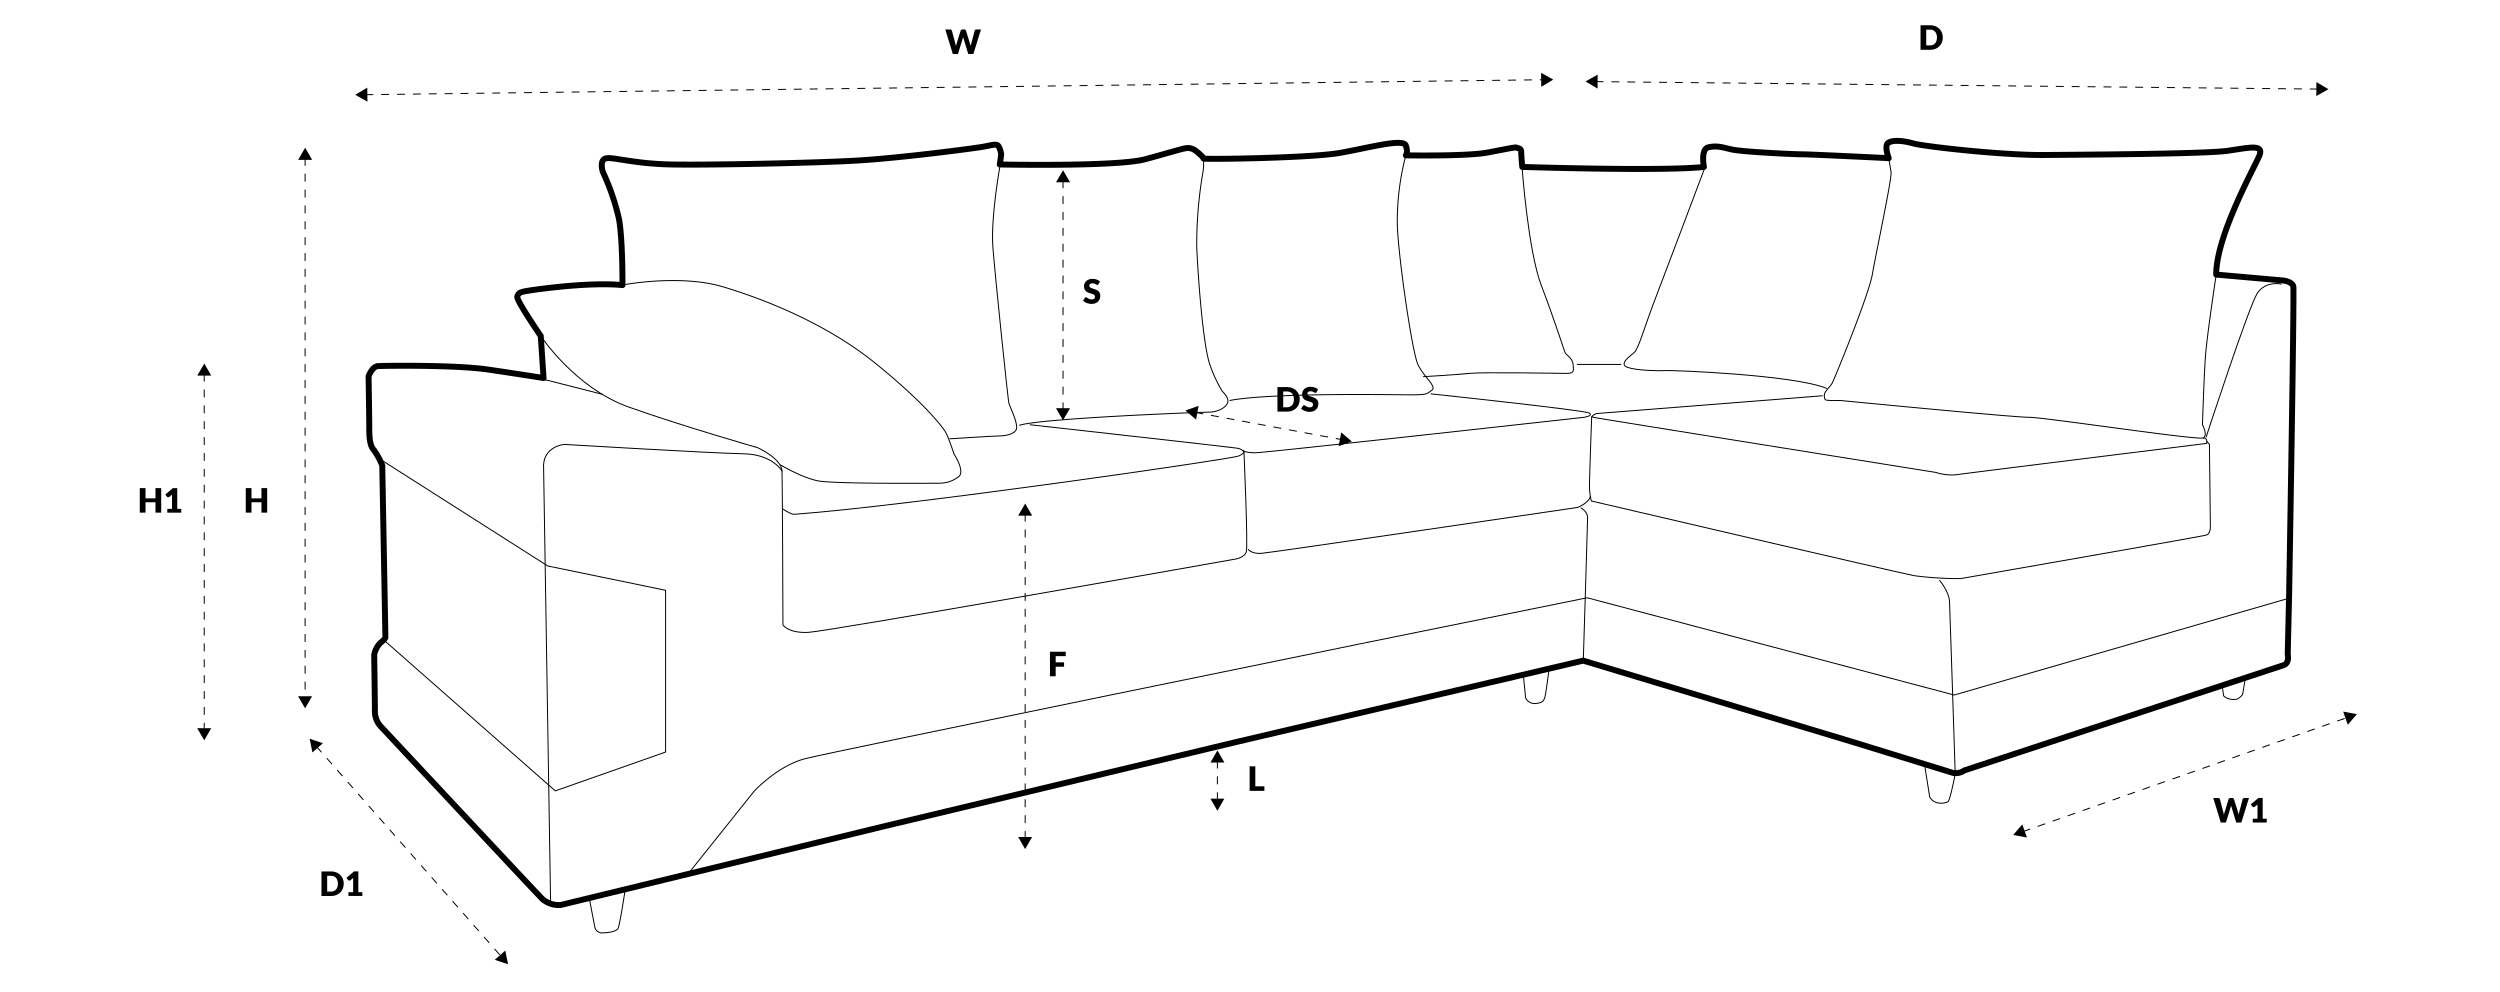 <svg xmlns="http://www.w3.org/2000/svg" xmlns:xlink="http://www.w3.org/1999/xlink" width="630" height="250" viewBox="0 0 630 250">
  <rect x="0" y="0" width="630" height="250" fill="#808080" stroke="none"/>
  <defs>
    <clipPath id="clip-primo_cornersofa">
      <rect width="630" height="250"/>
    </clipPath>
  </defs>
  <g id="primo_cornersofa" clip-path="url(#clip-primo_cornersofa)">
    <rect width="630" height="250" fill="#fff"/>
    <g id="Group_1548" data-name="Group 1548" transform="translate(35.981 9.637)">
      <g id="Group_498" data-name="Group 498" transform="translate(230.138 33.258)">
        <g id="Group_497" data-name="Group 497" transform="translate(0 0)">
          <line id="Line_180" data-name="Line 180" y2="57.969" transform="translate(1.767 2.531)" fill="none" stroke="#000" stroke-width="0.25" stroke-dasharray="2 2"/>
          <path id="Path_806" data-name="Path 806" d="M4316.63,1058.3l1.754,3.054,1.767-3.054Z" transform="translate(-4316.63 -998.324)"/>
          <path id="Path_807" data-name="Path 807" d="M4320.165,1018.92l-1.767-3.04-1.768,3.04Z" transform="translate(-4316.63 -1015.88)"/>
        </g>
      </g>
      <g id="Group_499" data-name="Group 499" transform="translate(236.958 60.635)">
        <path id="Path_808" data-name="Path 808" d="M4325.351,1036.568a.5.5,0,0,1-.133.151.3.3,0,0,1-.181.052.459.459,0,0,1-.21-.062c-.075-.041-.158-.088-.255-.139a2.187,2.187,0,0,0-.324-.139,1.353,1.353,0,0,0-.417-.062.893.893,0,0,0-.6.172.579.579,0,0,0-.2.465.43.43,0,0,0,.119.31,1.063,1.063,0,0,0,.312.212,3.633,3.633,0,0,0,.441.163c.166.05.333.1.506.165a4.738,4.738,0,0,1,.506.212,1.722,1.722,0,0,1,.441.315,1.5,1.5,0,0,1,.313.464,1.649,1.649,0,0,1,.119.66,2.143,2.143,0,0,1-.148.8,1.885,1.885,0,0,1-.432.652,1.993,1.993,0,0,1-.7.437,2.559,2.559,0,0,1-.939.16,2.92,2.92,0,0,1-.588-.061,3.36,3.36,0,0,1-.579-.165,3.5,3.5,0,0,1-.526-.257,2.273,2.273,0,0,1-.429-.331l.424-.672a.439.439,0,0,1,.134-.12.352.352,0,0,1,.18-.048.48.48,0,0,1,.257.081l.293.178a2.4,2.4,0,0,0,.376.178,1.416,1.416,0,0,0,.5.081.956.956,0,0,0,.608-.171.652.652,0,0,0,.215-.546.506.506,0,0,0-.119-.352.884.884,0,0,0-.312-.223,2.551,2.551,0,0,0-.44-.157c-.164-.045-.332-.1-.5-.151a3.345,3.345,0,0,1-.5-.2,1.59,1.59,0,0,1-.44-.318,1.492,1.492,0,0,1-.312-.493,1.928,1.928,0,0,1-.119-.727,1.763,1.763,0,0,1,.553-1.268,1.974,1.974,0,0,1,.667-.413,2.454,2.454,0,0,1,.9-.154,3.393,3.393,0,0,1,.555.044,2.9,2.9,0,0,1,.51.131,2.749,2.749,0,0,1,.451.208,2.03,2.03,0,0,1,.376.273Z" transform="translate(-4321.454 -1035.243)"/>
      </g>
      <g id="Group_502" data-name="Group 502" transform="translate(262.742 92.64)">
        <g id="Group_501" data-name="Group 501" transform="translate(0 0)">
          <line id="Line_181" data-name="Line 181" x2="36.944" y2="6.857" transform="translate(2.503 1.654)" fill="none" stroke="#000" stroke-width="0.25" stroke-dasharray="2 2"/>
          <path id="Path_811" data-name="Path 811" d="M4367,1066.074l3.323-1.174-2.672-2.291Z" transform="translate(-4328.387 -1055.922)"/>
          <path id="Path_812" data-name="Path 812" d="M4343.013,1057.88l-3.323,1.173,2.687,2.29Z" transform="translate(-4339.69 -1057.88)"/>
        </g>
      </g>
      <g id="Group_503" data-name="Group 503" transform="translate(285.935 87.838)">
        <path id="Path_813" data-name="Path 813" d="M4361.7,1057.624a3.276,3.276,0,0,1-.23,1.236,2.884,2.884,0,0,1-.65.98,2.961,2.961,0,0,1-1.014.645,3.594,3.594,0,0,1-1.312.23h-2.4v-6.18h2.4a3.548,3.548,0,0,1,1.312.235,3.007,3.007,0,0,1,1.014.643,2.882,2.882,0,0,1,.65.977A3.1,3.1,0,0,1,4361.7,1057.624Zm-1.457,0a2.742,2.742,0,0,0-.119-.827,1.8,1.8,0,0,0-.343-.625,1.477,1.477,0,0,0-.544-.395,1.855,1.855,0,0,0-.735-.137h-.958v3.974h.958a1.864,1.864,0,0,0,.735-.139,1.481,1.481,0,0,0,.544-.395,1.75,1.75,0,0,0,.343-.625A2.813,2.813,0,0,0,4360.245,1057.624Z" transform="translate(-4356.094 -1054.462)"/>
        <path id="Path_814" data-name="Path 814" d="M4364.221,1055.808a.507.507,0,0,1-.135.151.3.3,0,0,1-.181.052.452.452,0,0,1-.209-.062l-.254-.139a2.363,2.363,0,0,0-.324-.139,1.342,1.342,0,0,0-.416-.062.9.9,0,0,0-.6.172.586.586,0,0,0-.2.465.429.429,0,0,0,.119.31,1.068,1.068,0,0,0,.313.212,3.612,3.612,0,0,0,.441.163q.248.074.5.165a4.663,4.663,0,0,1,.507.212,1.716,1.716,0,0,1,.441.315,1.487,1.487,0,0,1,.311.464,1.649,1.649,0,0,1,.119.66,2.173,2.173,0,0,1-.147.8,1.879,1.879,0,0,1-.432.652,2,2,0,0,1-.7.437,2.569,2.569,0,0,1-.939.16,2.917,2.917,0,0,1-.588-.061,3.421,3.421,0,0,1-.58-.165,3.526,3.526,0,0,1-.525-.257,2.232,2.232,0,0,1-.429-.331l.422-.672a.465.465,0,0,1,.136-.12.345.345,0,0,1,.179-.048.483.483,0,0,1,.258.081c.086.054.184.113.292.178a2.343,2.343,0,0,0,.376.178,1.409,1.409,0,0,0,.5.081.96.96,0,0,0,.608-.171.652.652,0,0,0,.215-.546.506.506,0,0,0-.119-.352.888.888,0,0,0-.312-.223,2.566,2.566,0,0,0-.44-.157c-.163-.045-.331-.1-.5-.151a3.461,3.461,0,0,1-.5-.2,1.548,1.548,0,0,1-.439-.318,1.47,1.47,0,0,1-.313-.493,1.928,1.928,0,0,1-.119-.727,1.727,1.727,0,0,1,.14-.679,1.748,1.748,0,0,1,.412-.59,1.984,1.984,0,0,1,.666-.413,2.467,2.467,0,0,1,.905-.154,3.4,3.4,0,0,1,.553.044,2.86,2.86,0,0,1,.51.132,2.71,2.71,0,0,1,.452.208,2.084,2.084,0,0,1,.376.273Z" transform="translate(-4354.343 -1054.483)"/>
      </g>
      <g id="Group_506" data-name="Group 506" transform="translate(220.595 117.256)">
        <g id="Group_505" data-name="Group 505">
          <line id="Line_182" data-name="Line 182" y2="82.004" transform="translate(1.767 2.531)" fill="none" stroke="#000" stroke-width="0.25" stroke-dasharray="2 2"/>
          <path id="Path_816" data-name="Path 816" d="M4309.88,1134.72l1.753,3.054,1.768-3.054Z" transform="translate(-4309.88 -1050.694)"/>
          <path id="Path_817" data-name="Path 817" d="M4313.415,1078.344l-1.767-3.054-1.768,3.054Z" transform="translate(-4309.88 -1075.29)"/>
        </g>
      </g>
      <g id="Group_507" data-name="Group 507" transform="translate(228.606 154.609)">
        <path id="Path_818" data-name="Path 818" d="M4319.525,1101.71v1.1h-2.535v1.564h2.112v1.106h-2.112v2.405h-1.443v-6.18h3.979Z" transform="translate(-4315.546 -1101.709)"/>
      </g>
      <g id="Group_514" data-name="Group 514" transform="translate(53.546 8.706)">
        <g id="Group_513" data-name="Group 513" transform="translate(0 0)">
          <line id="Line_185" data-name="Line 185" y1="3.771" x2="296.828" transform="translate(2.531 1.75)" fill="none" stroke="#000" stroke-width="0.25" stroke-dasharray="2 2"/>
          <path id="Path_824" data-name="Path 824" d="M4403.122,1002.043l3.026-1.806-3.068-1.722Z" transform="translate(-4104.258 -998.515)"/>
          <path id="Path_825" data-name="Path 825" d="M4194.756,1001.16l-3.026,1.81,3.068,1.725Z" transform="translate(-4191.73 -997.42)"/>
        </g>
      </g>
      <g id="Group_518" data-name="Group 518" transform="translate(202.229 -2.211)">
        <path id="Path_829" data-name="Path 829" d="M4296.891,990.794h1.2a.547.547,0,0,1,.313.086.391.391,0,0,1,.164.225l.849,3.224c.026.1.051.215.076.334s.053.243.078.373a4.708,4.708,0,0,1,.187-.707l1-3.224a.45.45,0,0,1,.163-.214.484.484,0,0,1,.3-.1h.424a.484.484,0,0,1,.3.088.556.556,0,0,1,.174.222l.993,3.224a4.534,4.534,0,0,1,.187.674c.023-.125.045-.243.07-.356s.048-.218.075-.318l.849-3.224a.418.418,0,0,1,.159-.216.507.507,0,0,1,.307-.093h1.128l-1.91,6.18h-1.3l-1.161-3.83a4.254,4.254,0,0,1-.122-.42c-.04.158-.081.3-.125.42l-1.179,3.83h-1.3Z" transform="translate(-4296.891 -990.794)"/>
      </g>
      <g id="Group_521" data-name="Group 521" transform="translate(39.139 27.588)">
        <g id="Group_520" data-name="Group 520" transform="translate(0 0)">
          <line id="Line_187" data-name="Line 187" y2="136.198" transform="translate(1.767 2.545)" fill="none" stroke="#000" stroke-width="0.25" stroke-dasharray="2 2"/>
          <path id="Path_831" data-name="Path 831" d="M4181.54,1109.64l1.768,3.054,1.753-3.054Z" transform="translate(-4181.54 -971.406)"/>
          <path id="Path_832" data-name="Path 832" d="M4185.071,1014.924l-1.753-3.054-1.767,3.054Z" transform="translate(-4181.537 -1011.87)"/>
        </g>
      </g>
      <g id="Group_522" data-name="Group 522" transform="translate(25.953 113.366)">
        <path id="Path_833" data-name="Path 833" d="M4177.609,1078.719h-1.442v-2.613h-2.509v2.613h-1.444v-6.18h1.444v2.585h2.509v-2.585h1.442Z" transform="translate(-4172.214 -1072.539)"/>
      </g>
      <g id="Group_528" data-name="Group 528" transform="translate(363.565 9.167)">
        <g id="Group_527" data-name="Group 527" transform="translate(0 0)">
          <line id="Line_189" data-name="Line 189" x2="182.163" y2="1.88" transform="translate(2.531 1.766)" fill="none" stroke="#000" stroke-width="0.25" stroke-dasharray="2 2"/>
          <path id="Path_838" data-name="Path 838" d="M4541.25,1003.691l3.068-1.725-3.04-1.8Z" transform="translate(-4357.093 -998.291)"/>
          <path id="Path_839" data-name="Path 839" d="M4414.068,998.841l-3.068,1.724,3.04,1.8Z" transform="translate(-4411 -998.841)"/>
        </g>
      </g>
      <g id="Group_530" data-name="Group 530" transform="translate(471.345 169.682)">
        <g id="Group_529" data-name="Group 529" transform="translate(0 0)">
          <line id="Line_190" data-name="Line 190" y1="28.772" x2="81.807" transform="translate(2.404 1.485)" fill="none" stroke="#000" stroke-width="0.25" stroke-dasharray="2 2"/>
          <path id="Path_840" data-name="Path 840" d="M4547.2,1115.693l2.306-2.672-3.465-.65Z" transform="translate(-4462.89 -1112.37)"/>
          <path id="Path_841" data-name="Path 841" d="M4489.521,1132.47l-2.291,2.672,3.464.65Z" transform="translate(-4487.23 -1104.051)"/>
        </g>
      </g>
      <g id="Group_535" data-name="Group 535" transform="translate(447.992 -3.271)">
        <path id="Path_846" data-name="Path 846" d="M4476.322,993.133a3.249,3.249,0,0,1-.232,1.236,2.862,2.862,0,0,1-.65.98,2.932,2.932,0,0,1-1.012.645,3.6,3.6,0,0,1-1.312.23h-2.4v-6.18h2.4a3.556,3.556,0,0,1,1.313.235,2.993,2.993,0,0,1,1.012.643,2.856,2.856,0,0,1,.65.977A3.125,3.125,0,0,1,4476.322,993.133Zm-1.471,0a2.68,2.68,0,0,0-.119-.827,1.785,1.785,0,0,0-.341-.625,1.485,1.485,0,0,0-.546-.394,1.848,1.848,0,0,0-.734-.137h-.96v3.974h.96a1.858,1.858,0,0,0,.734-.139,1.506,1.506,0,0,0,.546-.394,1.771,1.771,0,0,0,.341-.625A2.824,2.824,0,0,0,4474.852,993.133Z" transform="translate(-4470.713 -990.044)"/>
      </g>
      <g id="Group_536" data-name="Group 536" transform="translate(521.763 191.452)">
        <path id="Path_847" data-name="Path 847" d="M4522.891,1127.77h1.2a.551.551,0,0,1,.313.085.384.384,0,0,1,.162.225l.849,3.224c.027.1.052.215.078.335s.051.243.077.373a4.979,4.979,0,0,1,.186-.708l1-3.224a.455.455,0,0,1,.162-.214.49.49,0,0,1,.3-.095h.424a.486.486,0,0,1,.3.088.533.533,0,0,1,.174.222l.992,3.224a4.3,4.3,0,0,1,.187.674c.024-.124.047-.243.07-.356s.049-.218.075-.318l.849-3.224a.427.427,0,0,1,.161-.216.5.5,0,0,1,.3-.092h1.129l-1.909,6.18h-1.3l-1.162-3.83c-.042-.122-.083-.263-.123-.42-.039.157-.08.3-.123.42l-1.179,3.83h-1.3Z" transform="translate(-4522.891 -1127.766)"/>
        <path id="Path_848" data-name="Path 848" d="M4530.08,1133h1.188v-3.118c0-.153,0-.314.012-.479l-.7.58a.41.41,0,0,1-.184.088.438.438,0,0,1-.173,0,.4.4,0,0,1-.144-.055.3.3,0,0,1-.093-.082l-.416-.553,1.925-1.616h1.086V1133h1.018v.95h-3.519V1133Z" transform="translate(-4520.126 -1127.767)"/>
      </g>
      <path id="Path_891" data-name="Path 891" d="M4323.383,1183.524l-80.825,19.676a6.3,6.3,0,0,1-4.625-1.472c-1.768-1.767-40.472-43.211-40.472-43.211a5.673,5.673,0,0,1-1.768-4.329c0-2.915-.177-13.962-.177-13.962a5.716,5.716,0,0,1,1.591-3.094c1.237-.973,1.237-1.326,1.237-1.326l-.795-43.389a20.005,20.005,0,0,0-2.121-3.888c-.795-.795-1.148-2.387-1.148-5.214s-.177-13.344-.177-13.344.883-2.474,2.386-2.562,19.441-.353,27.836.884,13.873,2.121,13.873,2.121l-.707-10.6s-6.186-9.013-5.921-9.9.619-1.06,1.768-1.326,15.906-2.474,24.743-1.591c0,0,.087-11.4-.884-16.7a58.619,58.619,0,0,0-4.065-11.841s-1.061-3.269,1.061-3.447,7.069,1.414,16.259,1.591,35.613-.353,46.481-.973,29.072-3,31.725-3.447,3.8-.973,4.242-.088a5.611,5.611,0,0,1,.619,1.944c0,.264-.354,2.562-.354,2.562s29.515.619,36.673-1.326,9.721-2.828,10.781-2.828a3.414,3.414,0,0,1,2.033.795c.266.175,1.944,1.591,1.855,1.855s26.864-.088,34.374-1.414,15.994-3.711,16.613-1.855,0,2.474,0,2.474,15.465.266,20.589-.707,7.069-1.414,7.335-1.237,1.148.088,1.148,1.06.266,3.8.266,3.8,35.612,1.148,45.774,0c0,0-.884-4.507,1.148-4.949s3.181-.088,5.743.53,15.64,1.237,17.761,1.237,21.915.973,21.915.973-1.148-3-.177-3.8,3.535-.707,6.362.088,22.534,3,32.96,2.916,40.826-.266,46.3-1.06,9.19-1.767,7.953,1.237-10.87,20.148-10.87,29.957l16.966,1.5s2.208.266,2.474,1.5-1.06,77.586-1.06,77.586l-.354,15.111s.53,2.208-1.061,2.74-80.414,26.51-80.414,26.51a3.818,3.818,0,0,1-2.915.619c-1.414-.441-24.919-7.689-24.919-7.689l-68.219-20.589-86.687,20.324Z" transform="translate(-4137.202 -984.787)" fill="none" stroke="#000" stroke-linecap="round" stroke-linejoin="round" stroke-width="1.5"/>
      <g id="Group_541" data-name="Group 541" transform="translate(59.88 29.511)">
        <path id="Path_892" data-name="Path 892" d="M4196.21,1067.42l42.176,26.864,29.691,6.122v40.762l-27.8,9.784-43.123-37.934" transform="translate(-4196.21 -990.802)" fill="none" stroke="#000" stroke-linecap="round" stroke-linejoin="round" stroke-width="0.25"/>
        <path id="Path_893" data-name="Path 893" d="M4224.79,1045.42s8.6,13.076,22.151,17.908,32.519,10.251,32.519,10.251,6.009,2.709,6.126,5.89.236,38.766.236,38.766,1.3,2.121,6.362,1.883,107.809-18.5,107.809-18.5,2.12-.354,2.59-1.767-.588-25.215-.588-25.215-.354-.707-1.767-.942-52.079-5.893-52.079-5.893" transform="translate(-4184.381 -999.907)" fill="none" stroke="#000" stroke-linecap="round" stroke-linejoin="round" stroke-width="0.25"/>
        <path id="Path_894" data-name="Path 894" d="M4239.88,1036.541s14.02-2.59,24.624.591,26.041,9.306,38.293,19.2,17.2,16.26,17.908,17.673,2,5.3,2,5.3,2.828,4.242,1.178,5.656a7.955,7.955,0,0,1-4.6,1.651c-.588,0-26.745.235-30.869-.591s-9.426-4-9.426-4" transform="translate(-4178.137 -1003.994)" fill="none" stroke="#000" stroke-linecap="round" stroke-linejoin="round" stroke-width="0.25"/>
        <path id="Path_895" data-name="Path 895" d="M4285.379,1071.466s-2.355-4.241-9.778-4.357-45.125-2.358-45.125-2.358-4.95.472-5.186,5.186l1.768,109.928" transform="translate(-4184.175 -991.907)" fill="none" stroke="#000" stroke-linecap="round" stroke-linejoin="round" stroke-width="0.25"/>
        <path id="Path_896" data-name="Path 896" d="M4251.29,1161.245l16.379-20.5s5.892-6.363,12.843-8.13,140.09-28.984,140.09-28.984l56.908-11.546L4570,1116.592l84.36-24.389" transform="translate(-4173.414 -980.595)" fill="none" stroke="#000" stroke-linecap="round" stroke-linejoin="round" stroke-width="0.25"/>
        <path id="Path_897" data-name="Path 897" d="M4474.13,1089s2.356,2.828,2.475,5.3,1.414,42.77,1.414,42.77" transform="translate(-4081.187 -981.871)" fill="none" stroke="#000" stroke-linecap="round" stroke-linejoin="round" stroke-width="0.25"/>
        <path id="Path_898" data-name="Path 898" d="M4410.21,1076.08s1.649.942,1.649,2.356-1.09,36.114-1.09,36.114" transform="translate(-4107.642 -987.218)" fill="none" stroke="#000" stroke-linecap="round" stroke-linejoin="round" stroke-width="0.25"/>
        <path id="Path_899" data-name="Path 899" d="M4552.334,1043.068s-2.414,15.7-2.767,21.238-.707,16.613-.707,16.613,1.411,2.59.235,3.3-39.942-5.183-43.949-5.183-47.6-4.242-47.6-4.242-3.654.119-3.771-.235a2.105,2.105,0,0,1-.117-1.533c.234-.707,1.414-1.767,1.885-2.593s9.191-22.031,10.133-27.452,4.949-24.155,4.712-25.684-.589-3.564-.589-3.564" transform="translate(-4089.701 -1013.023)" fill="none" stroke="#000" stroke-linecap="round" stroke-linejoin="round" stroke-width="0.25"/>
        <path id="Path_900" data-name="Path 900" d="M4438.141,1015.59s-10.25,27.22-12.607,33.345-4.006,12.018-5.066,12.959-4.006,2.947-1.768,3.772,8.13.942,9.661.823,32.284,1.06,40.531,4.479" transform="translate(-4104.467 -1012.253)" fill="none" stroke="#000" stroke-linecap="round" stroke-linejoin="round" stroke-width="0.25"/>
        <path id="Path_901" data-name="Path 901" d="M4406.987,1015.59s1.532,20.857,4.831,29.457,5.774,16.5,6.009,16.966,1.885,1.414,2,2.947.354,2.237-1.531,2.237-21.325-.353-24.625,0-11.546.826-11.546.826" transform="translate(-4119.265 -1012.253)" fill="none" stroke="#000" stroke-linecap="round" stroke-linejoin="round" stroke-width="0.25"/>
        <line id="Line_193" data-name="Line 193" x2="10.957" transform="translate(301.621 52.695)" fill="none" stroke="#000" stroke-linecap="round" stroke-linejoin="round" stroke-width="0.25"/>
        <path id="Path_902" data-name="Path 902" d="M4391.957,1013.23a65.119,65.119,0,0,0-2.149,17.7c.354,8.837,3.77,31.928,5.184,34.993s4.829,5.537,3.534,6.478-1.179,1.179-5.3,1.179-34.875-.588-45.6,1.414" transform="translate(-4133.543 -1013.23)" fill="none" stroke="#000" stroke-linecap="round" stroke-linejoin="round" stroke-width="0.25"/>
        <path id="Path_903" data-name="Path 903" d="M4356.491,1013.79a16.529,16.529,0,0,1-.293,4.3,106.509,106.509,0,0,0-1.414,18.027c.235,6.009,1.53,25.1,3.416,29.929a33.8,33.8,0,0,0,3.063,6.478s1.769,1.533,1.3,2.828-2.593,2.358-4.714,2.358-41.944,1.53-47.718,3.3" transform="translate(-4149.063 -1012.998)" fill="none" stroke="#000" stroke-linecap="round" stroke-linejoin="round" stroke-width="0.25"/>
        <path id="Path_904" data-name="Path 904" d="M4310.32,1015.17s-2.355,12.962-1.767,20.5,3.77,38.056,4.005,39.116,2.71,5.656,1.768,6.953-3.535,1.414-4.6,1.414-12.018.707-12.018.707" transform="translate(-4154.201 -1012.427)" fill="none" stroke="#000" stroke-linecap="round" stroke-linejoin="round" stroke-width="0.25"/>
        <path id="Path_905" data-name="Path 905" d="M4349.88,1070s.706.588,3.18.588,82.946-8.953,82.946-8.953,2.3-.354,1.237-1.06-39.881-4.833-39.881-4.833" transform="translate(-4132.61 -995.634)" fill="none" stroke="#000" stroke-linecap="round" stroke-linejoin="round" stroke-width="0.25"/>
        <path id="Path_906" data-name="Path 906" d="M4470.178,1056.08l-56.908,4.476s-1.651.707-.826.944,86.364,13.9,86.364,13.9a12.877,12.877,0,0,0,5.065.591c2.239-.354,63.155-7.9,63.155-7.9s.351-1.3-.826-1.414" transform="translate(-4106.813 -995.496)" fill="none" stroke="#000" stroke-linecap="round" stroke-linejoin="round" stroke-width="0.25"/>
        <path id="Path_907" data-name="Path 907" d="M4412.265,1059.79s-.561,15.492-.561,17.5a16.469,16.469,0,0,0,.471,3.769s77.646,18.146,81.534,18.853a89.248,89.248,0,0,0,11.547.707s60.678-10.6,61.856-10.958,1.061-2.24,1.061-2.24l-.234-20.62-.59-.707" transform="translate(-4107.023 -993.96)" fill="none" stroke="#000" stroke-linecap="round" stroke-linejoin="round" stroke-width="0.25"/>
        <path id="Path_908" data-name="Path 908" d="M4350.92,1087.386s.795,1.148,3.27.973,79.706-11.577,79.706-11.577,2.828-1.148,3.182-2.74" transform="translate(-4132.18 -988.062)" fill="none" stroke="#000" stroke-linecap="round" stroke-linejoin="round" stroke-width="0.25"/>
        <path id="Path_909" data-name="Path 909" d="M4233.44,1146.331l1.438,7.458a1.916,1.916,0,0,0,2.13,1.226c1.811-.052,3.145-.426,3.623-1.011s1.865-9.964,1.865-9.964" transform="translate(-4180.802 -959.092)" fill="none" stroke="#000" stroke-linecap="round" stroke-linejoin="round" stroke-width="0.25"/>
        <path id="Path_910" data-name="Path 910" d="M4399.92,1106.3l.585,5.861a2.643,2.643,0,0,0,2.717,1.333c1.918-.267,1.759-.909,2.024-1.226s1.174-7.567,1.174-7.567" transform="translate(-4111.901 -975.374)" fill="none" stroke="#000" stroke-linecap="round" stroke-linejoin="round" stroke-width="0.25"/>
        <path id="Path_911" data-name="Path 911" d="M4471.44,1121.85l1.278,8.1a2.924,2.924,0,0,0,1.811,1.439,4.08,4.08,0,0,0,2.77-.212c.585-.32,1.863-7.086,1.863-7.086" transform="translate(-4082.3 -968.275)" fill="none" stroke="#000" stroke-linecap="round" stroke-linejoin="round" stroke-width="0.25"/>
        <path id="Path_912" data-name="Path 912" d="M4524.47,1108.282l.374,2.61a3.042,3.042,0,0,0,1.331.745,4.171,4.171,0,0,0,2.132.055,3.774,3.774,0,0,0,1.33-1.173l.693-4.155" transform="translate(-4060.353 -974.685)" fill="none" stroke="#000" stroke-linecap="round" stroke-linejoin="round" stroke-width="0.25"/>
        <path id="Path_913" data-name="Path 913" d="M4384.137,1066.08s.24.324-1.376,1.055-83.337,12.612-112.01,14.68c-.771.055-2.79-1.32-2.79-1.32" transform="translate(-4166.515 -991.357)" fill="none" stroke="#000" stroke-linecap="round" stroke-linejoin="round" stroke-width="0.25"/>
        <path id="Path_914" data-name="Path 914" d="M4540.536,1036.2s-3.888-.884-6.009,2.3-12.9,36.23-12.9,36.23" transform="translate(-4061.531 -1003.769)" fill="none" stroke="#000" stroke-linecap="round" stroke-linejoin="round" stroke-width="0.25"/>
        <line id="Line_194" data-name="Line 194" x2="14.45" y2="3.69" transform="translate(41.412 56.512)" fill="none" stroke="#000" stroke-linecap="round" stroke-linejoin="round" stroke-width="0.25"/>
      </g>
      <g id="Group_543" data-name="Group 543" transform="translate(269.034 179.466)">
        <g id="Group_542" data-name="Group 542">
          <line id="Line_195" data-name="Line 195" y2="10.123" transform="translate(1.767 2.545)" fill="none" stroke="#000" stroke-width="0.25" stroke-dasharray="2 2"/>
          <path id="Path_915" data-name="Path 915" d="M4344.14,1127.89l1.768,3.054,1.753-3.054Z" transform="translate(-4344.14 -1115.731)"/>
          <path id="Path_916" data-name="Path 916" d="M4347.671,1122.344l-1.753-3.054-1.767,3.054Z" transform="translate(-4344.137 -1119.29)"/>
        </g>
      </g>
      <g id="Group_544" data-name="Group 544" transform="translate(278.924 183.48)">
        <path id="Path_917" data-name="Path 917" d="M4352.57,1127.164h2.29v1.145h-3.724v-6.18h1.436v5.035Z" transform="translate(-4351.135 -1122.129)"/>
      </g>
      <g id="Group_554" data-name="Group 554" transform="translate(-0.755 113.365)">
        <path id="Path_927" data-name="Path 927" d="M4158.72,1078.719h-1.442v-2.613h-2.509v2.613h-1.444v-6.18h1.444v2.585h2.509v-2.585h1.442Z" transform="translate(-4153.324 -1072.538)"/>
        <path id="Path_928" data-name="Path 928" d="M4158.379,1077.772h1.187v-3.118c0-.151,0-.312.013-.478l-.7.58a.421.421,0,0,1-.185.088.5.5,0,0,1-.171,0,.447.447,0,0,1-.146-.055.265.265,0,0,1-.092-.082l-.417-.553,1.925-1.616h1.087v5.233h1.017v.95h-3.519v-.949Z" transform="translate(-4151.443 -1072.538)"/>
      </g>
      <g id="Group_556" data-name="Group 556" transform="translate(13.717 81.966)">
        <g id="Group_555" data-name="Group 555">
          <line id="Line_199" data-name="Line 199" y2="89.88" transform="translate(1.767 2.545)" fill="none" stroke="#000" stroke-width="0.25" stroke-dasharray="2 2"/>
          <path id="Path_929" data-name="Path 929" d="M4163.56,1115.33l1.768,3.054,1.767-3.054Z" transform="translate(-4163.56 -1023.429)"/>
          <path id="Path_930" data-name="Path 930" d="M4167.091,1053.384l-1.753-3.054-1.767,3.054Z" transform="translate(-4163.557 -1050.33)"/>
        </g>
      </g>
      <g id="Group_1230" data-name="Group 1230" transform="translate(45.026 209.958)">
        <path id="Path_2112" data-name="Path 2112" d="M4191.312,1143.954a3.276,3.276,0,0,1-.23,1.236,2.9,2.9,0,0,1-.652.978,2.961,2.961,0,0,1-1.012.646,3.607,3.607,0,0,1-1.313.23h-2.4v-6.18h2.4a3.586,3.586,0,0,1,1.313.233,2.967,2.967,0,0,1,1.012.645,2.911,2.911,0,0,1,.652.977A3.078,3.078,0,0,1,4191.312,1143.954Zm-1.471,0a2.7,2.7,0,0,0-.118-.829,1.793,1.793,0,0,0-.343-.624,1.45,1.45,0,0,0-.544-.395,1.856,1.856,0,0,0-.735-.139h-.959v3.974h.959a1.835,1.835,0,0,0,.735-.139,1.462,1.462,0,0,0,.544-.395,1.774,1.774,0,0,0,.343-.624A2.9,2.9,0,0,0,4189.841,1143.954Z" transform="translate(-4185.704 -1140.853)"/>
        <path id="Path_2113" data-name="Path 2113" d="M4190.659,1146.093h1.188v-3.118c0-.153,0-.314.012-.479l-.7.58a.407.407,0,0,1-.185.088.5.5,0,0,1-.171,0,.478.478,0,0,1-.146-.055.315.315,0,0,1-.092-.083l-.417-.553,1.925-1.616h1.087v5.234h1.017v.95h-3.519v-.948Z" transform="translate(-4183.865 -1140.856)"/>
      </g>
      <g id="Group_1232" data-name="Group 1232" transform="translate(42.051 176.525)">
        <g id="Group_1231" data-name="Group 1231" transform="translate(0 0)">
          <line id="Line_475" data-name="Line 475" x2="46.658" y2="53.02" transform="translate(1.668 1.909)" fill="none" stroke="#000" stroke-width="0.25" stroke-dasharray="2 2"/>
          <path id="Path_2114" data-name="Path 2114" d="M4216.6,1157.293l3.337,1.131-.692-3.464Z" transform="translate(-4169.942 -1101.586)"/>
          <path id="Path_2115" data-name="Path 2115" d="M4186.937,1118.341l-3.337-1.131.693,3.45Z" transform="translate(-4183.6 -1117.21)"/>
        </g>
      </g>
    </g>
  </g>
</svg>
